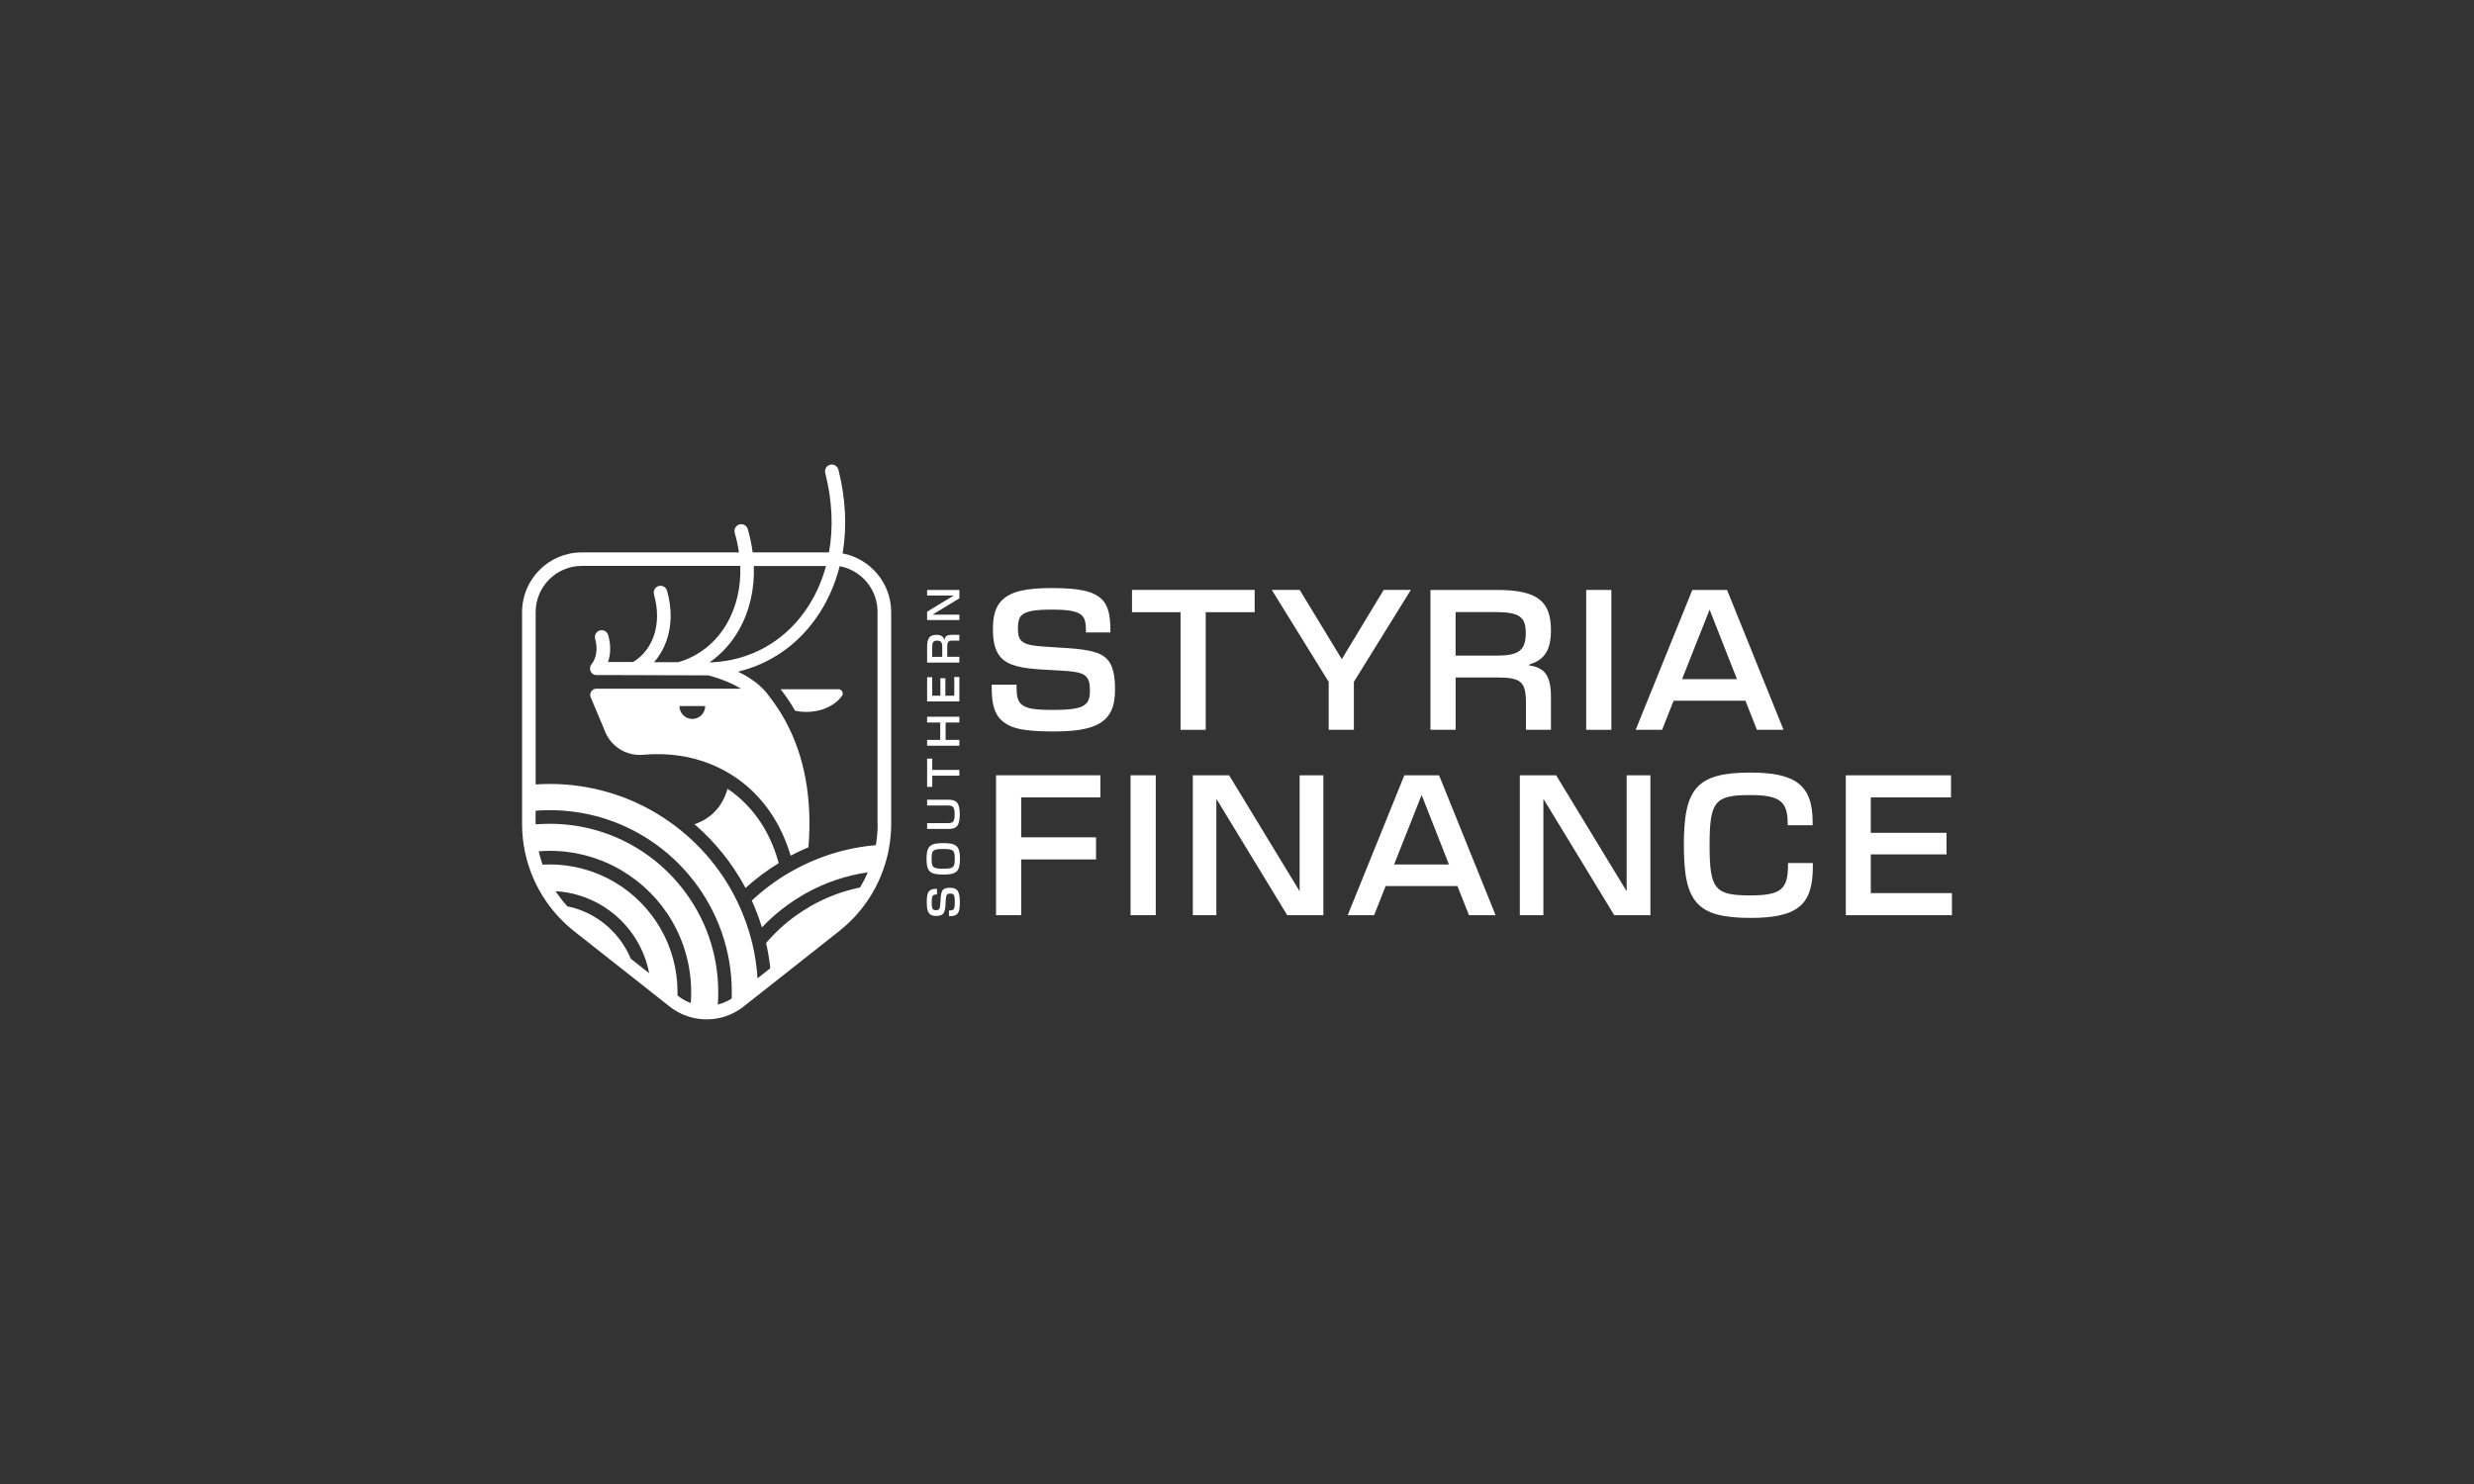 <svg xmlns="http://www.w3.org/2000/svg" id="Ebene_1" data-name="Ebene 1" viewBox="0 0 500 300"><rect x="0" y="0" width="500" height="300" fill="#333333" stroke="none"/><defs><style>      .cls-1 {        fill: #fff;      }    </style></defs><g><path class="cls-1" d="M149.95,161.76c-.91-.85-1.88-1.61-2.91-2.3-.56,1.92-1.44,3.48-2.67,4.71-1.07,1.08-2.41,1.9-4.01,2.45,4.2,3.62,7.69,7.98,10.31,12.88,2.08-1.87,4.32-3.55,6.71-5.01-1.4-5.16-3.9-9.44-7.44-12.73Z"></path><path class="cls-1" d="M169.47,139.34h-11.7c1.08,1.38,2.06,2.84,2.93,4.35.72.15,1.47.23,2.24.23,2.24,0,4.33-.66,5.88-1.86.54-.41.99-.87,1.34-1.37.4-.57,0-1.36-.7-1.36Z"></path><path class="cls-1" d="M170.29,111.89c.91-5.34.64-11.11-.85-16.95-.19-.75-.97-1.19-1.71-.98h0c-.71.2-1.13.94-.95,1.65,1.42,5.55,1.66,11.03.76,16.06h-15.43c-.2-1.56-.53-3.13-.98-4.71-.21-.73-.97-1.15-1.7-.94-.73.21-1.15.97-.94,1.7.38,1.33.66,2.65.85,3.95h-31.75c-6.67,0-12.08,5.41-12.08,12.08v42.81c0,1.97.21,3.95.63,5.87.77,3.53,2.2,6.83,4.25,9.8,1.57,2.27,3.46,4.29,5.62,6l7.77,6.13,5.83,4.6,5.71,4.51c1.47,1.16,3.22,1.98,5.06,2.35.09.02.17.03.25.05.45.08.91.14,1.35.17.28.02.55.03.83.03.64,0,1.27-.05,1.9-.15,2.03-.32,3.97-1.17,5.58-2.45l11.22-8.85,8.09-6.39c.26-.2.51-.41.74-.61,4.3-3.64,7.35-8.45,8.82-13.9.63-2.33.95-4.74.95-7.17v-42.81c0-5.89-4.24-10.81-9.83-11.87ZM152.35,114.42h14.59c-.91,3.37-2.36,6.49-4.33,9.24-4.47,6.24-11.14,9.87-18.79,10.24h-.29s-.07-.02-.1-.02c2.4-1.67,4.44-3.91,5.95-6.6,2.13-3.79,3.13-8.2,2.97-12.86ZM127.47,193.79c-2.02-4.84-6.14-8.65-11.28-10.19-.51-.15-1.02-.28-1.54-.38-.72-.8-1.39-1.64-2-2.53-.12-.18-.24-.35-.36-.53,1.59.09,3.16.36,4.68.82,3.67,1.1,6.96,3.21,9.5,6.1,2.42,2.75,4.04,6.08,4.73,9.66l-3.74-2.95ZM139.6,202.77c-.92-.34-1.78-.82-2.57-1.44l-.1-.08c0-.22,0-.45,0-.67,0-4.58-1.21-9.08-3.51-13-2.23-3.82-5.42-7.02-9.22-9.26-3.95-2.33-8.49-3.57-13.1-3.57-.48,0-.97.02-1.45.04-.31-.88-.56-1.78-.77-2.7.74-.06,1.48-.09,2.23-.09,5.11,0,10.12,1.37,14.5,3.95,4.21,2.48,7.74,6.02,10.2,10.24,2.54,4.35,3.88,9.32,3.88,14.39,0,.73-.03,1.46-.08,2.19ZM147.88,201.86c-.86.56-1.81.97-2.81,1.21.06-.82.09-1.65.09-2.48,0-3.91-.66-7.74-1.95-11.39-2.45-6.91-7.18-12.95-13.31-17.02-5.58-3.7-12.08-5.65-18.8-5.65-.93,0-1.85.04-2.78.11l-.07-.07v-2.68c.95-.07,1.9-.11,2.85-.11,7.26,0,14.29,2.11,20.31,6.11,6.63,4.39,11.73,10.92,14.38,18.39,1.4,3.94,2.11,8.08,2.11,12.3,0,.42-.01.85-.02,1.27ZM177.38,166.57c0,1.44-.13,2.87-.37,4.28-4.05.35-8.01,1.28-11.78,2.78-1.91.75-3.78,1.66-5.56,2.69,0,0,0,0,0,0,0,0,0,0-.01,0-2.78,1.61-5.37,3.54-7.72,5.74.8,1.76,1.48,3.57,2.05,5.42,1.6-1.69,3.35-3.23,5.24-4.58,1.03-.74,2.12-1.45,3.24-2.09h.03s0-.02,0-.02l.29-.17c3.92-2.19,8.15-3.63,12.59-4.27-.45,1.06-.97,2.08-1.56,3.06-3.5.72-6.85,1.98-9.99,3.77l-.13.08c-.99.57-1.95,1.2-2.87,1.85-2.21,1.59-4.23,3.45-6,5.52.38,1.68.66,3.39.85,5.11l-2.58,2.03c-.16-2.42-.52-4.83-1.09-7.18-.69-2.84-1.69-5.62-2.96-8.26-3.36-6.98-8.59-12.91-15.12-17.13-6.8-4.4-14.69-6.72-22.82-6.72-.95,0-1.9.03-2.85.1v-34.83c0-5.16,4.18-9.35,9.35-9.35h32c.16,4.19-.72,8.14-2.62,11.51-2.23,3.95-5.74,6.77-9.91,7.95h-4.88c1.07-1.23,1.92-2.67,2.49-4.28,1.1-3.1,1.14-6.61.12-10.17-.22-.75-1.02-1.17-1.77-.92-.7.24-1.06,1.01-.86,1.72.85,2.98.82,5.9-.08,8.44-.8,2.24-2.26,4.07-4.15,5.17h-5.06c.56-1.65.58-3.52.03-5.43-.22-.75-1.03-1.18-1.78-.91-.69.24-1.05,1.01-.85,1.71.55,1.94.26,3.85-.76,5.12-.01.02-.03.04-.04.05-.01.01-.02.03-.03.04-.02.02-.03.05-.04.07,0,.01-.02.03-.02.04-.01.03-.03.05-.04.08,0,.01-.01.03-.02.04-.01.03-.02.06-.03.09,0,.01,0,.03-.01.04,0,.03-.02.06-.02.09,0,.01,0,.02,0,.04,0,.03-.01.07-.02.1,0,0,0,.02,0,.03,0,.04,0,.08,0,.12,0,0,0,0,0,.01,0,0,0,0,0,0,0,.04,0,.09,0,.13,0,0,0,0,0,0,.03.33.19.65.46.89.01.01.03.02.04.03,0,0,0,0,0,0,.03.02.05.04.08.06,0,0,0,0,0,0,.04.02.07.05.11.07,0,0,0,0,0,0,.04.02.07.04.11.05,0,0,.02,0,.03.01.03.01.06.02.09.03.01,0,.03,0,.04.01.03,0,.06.02.08.02.01,0,.03,0,.04,0,.03,0,.06.01.09.01.01,0,.02,0,.04,0,.04,0,.08,0,.12,0,0,0,0,0,0,0h0s0,0,0,0c0,0,0,0,0,0l7.68.02s.02,0,.02,0c0,0,0,0,.01,0l8.9.03s.02,0,.02,0c0,0,.02,0,.03,0l5.88.02c1.34.34,4.13,1.17,6.61,2.69h-29.21c-.85,0-1.45.84-1.18,1.65l2.77,6.59c1.15,3.33,4.38,5.44,7.86,5.12,2.53-.23,5.05-.16,7.47.21,5.45.84,10.41,3.21,14.32,6.85,3.7,3.45,6.46,8.03,8.02,13.34,1.18-.62,2.38-1.19,3.6-1.7.79-9.73-.74-18.26-4.56-25.36-.02,0-.03,0-.05-.01l.02-.05c-.08-.14-.15-.28-.23-.42-.9-1.61-1.93-3.16-3.07-4.62-.38-.56-.82-1.08-1.29-1.56-.01-.01-.02-.03-.04-.04h0c-1.46-1.48-3.27-2.6-5.01-3.44,6.29-1.51,11.73-5.17,15.64-10.63,2.28-3.18,3.92-6.79,4.9-10.69,4.35.8,7.65,4.62,7.65,9.19v42.81ZM142.52,142.74c0,1.44-1.17,2.6-2.6,2.6s-2.6-1.17-2.6-2.6h5.21Z"></path></g><g><path class="cls-1" d="M193.42,184.78c-.3.3-.75.43-1.47.43h-.16v-1.16h.14c.39,0,.6-.06.75-.2.23-.23.29-.64.29-1.5s-.07-1.32-.29-1.53c-.13-.13-.33-.18-.6-.18-.33,0-.53.05-.65.17-.24.23-.26.63-.33,1.92-.06,1.16-.21,1.72-.56,2.05-.28.25-.67.38-1.33.38-.59,0-1.04-.11-1.34-.42-.42-.43-.57-1.14-.57-2.31,0-1.25.13-1.96.54-2.35.3-.29.75-.39,1.42-.39h.11v1.14h-.1c-.34,0-.56.05-.69.18-.21.22-.28.62-.28,1.41s.07,1.2.27,1.41c.12.12.31.17.59.17.29,0,.48-.03.59-.16.22-.21.25-.59.32-1.7.07-1.2.15-1.93.54-2.3.28-.27.75-.37,1.42-.37s1.06.15,1.35.43c.44.44.6,1.17.6,2.44,0,1.42-.14,2.04-.55,2.45Z"></path><path class="cls-1" d="M190.63,176.8c-2.64,0-3.38-.57-3.38-3.18s.75-3.18,3.38-3.18,3.38.57,3.38,3.18-.75,3.18-3.38,3.18ZM192.96,173.62c0-1.76-.28-1.99-2.34-1.99s-2.34.23-2.34,1.99.27,1.99,2.34,1.99,2.34-.23,2.34-1.99Z"></path><path class="cls-1" d="M191.74,167.57h-4.37v-1.17h4.17c1.04,0,1.39-.23,1.39-1.78s-.35-1.78-1.39-1.78h-4.17v-1.17h4.37c1.53,0,2.23.61,2.23,2.96s-.7,2.95-2.23,2.95Z"></path><path class="cls-1" d="M188.41,156.81v2.26h-1.04v-5.71h1.04v2.28h5.48v1.17h-5.48Z"></path><path class="cls-1" d="M187.37,150.75v-1.18h2.65v-3.51h-2.65v-1.17h6.52v1.17h-2.78v3.51h2.78v1.18h-6.52Z"></path><path class="cls-1" d="M187.37,141.8v-4.9h1.03v3.74h1.65v-3.53h1.01v3.53h1.8v-3.78h1.03v4.94h-6.52Z"></path><path class="cls-1" d="M187.37,133.95v-3.1c0-1.88.52-2.51,1.88-2.51.92,0,1.38.29,1.6,1.01h.04c.1-.75.52-1.01,1.47-1.01h1.52v1.16h-1.25c-1.01,0-1.19.23-1.19,1.35v1.93h2.44v1.17h-6.52ZM190.43,130.85c0-1.03-.25-1.34-1.06-1.34-.76,0-.97.31-.97,1.45v1.82h2.03v-1.93Z"></path><path class="cls-1" d="M187.37,125.35v-1.69l5.39-3.28h0s-5.39,0-5.39,0v-1.11h6.52v1.68l-5.39,3.28v.02h5.39v1.1h-6.52Z"></path></g><g><path class="cls-1" d="M202.28,145.5c-1.31-1.31-1.85-3.27-1.85-6.4v-.69h5.02v.62c0,1.71.25,2.62.87,3.24,1.02,1.02,2.8,1.24,6.51,1.24s5.71-.29,6.65-1.24c.58-.55.8-1.45.8-2.62,0-1.45-.22-2.29-.73-2.84-.98-1.05-2.73-1.13-8.33-1.42-5.02-.25-7.45-.91-8.91-2.44-1.09-1.2-1.64-2.91-1.64-5.78,0-2.54.47-4.51,1.82-5.82,1.85-1.82,4.94-2.47,10.03-2.47,5.42,0,8.51.58,10.22,2.33,1.27,1.31,1.67,3.27,1.67,6.18v.47h-4.94v-.44c0-1.49-.22-2.44-.8-2.98-.94-.91-2.69-1.2-6.11-1.2s-5.2.29-6.11,1.16c-.51.51-.73,1.35-.73,2.54,0,1.27.15,2.07.69,2.58.91.95,2.58,1.09,7.38,1.38,5.2.29,8.36.65,9.96,2.36,1.16,1.2,1.6,3.24,1.6,6.14s-.65,4.62-1.85,5.85c-1.89,1.89-5.09,2.62-10.58,2.62-6.18,0-8.87-.62-10.65-2.4Z"></path><path class="cls-1" d="M238.6,123.76h-9.82v-4.51h24.79v4.51h-9.89v23.78h-5.09v-23.78Z"></path><path class="cls-1" d="M268.52,137.83l-11.49-18.58h5.64l8.51,14,8.47-14h5.49l-11.52,18.58v9.71h-5.09v-9.71Z"></path><path class="cls-1" d="M289.09,119.26h13.45c8.14,0,10.91,2.25,10.91,8.14,0,4-1.27,6-4.4,6.94v.18c3.27.44,4.4,2.25,4.4,6.4v6.62h-5.05v-5.42c0-4.36-1.02-5.16-5.85-5.16h-8.36v10.58h-5.09v-28.28ZM302.54,132.53c4.47,0,5.82-1.09,5.82-4.58,0-3.31-1.35-4.22-6.29-4.22h-7.89v8.8h8.36Z"></path><path class="cls-1" d="M320.57,119.26h5.09v28.28h-5.09v-28.28Z"></path><path class="cls-1" d="M342.02,119.26h7.02l11.42,28.28h-5.38l-2.33-5.89h-14.51l-2.33,5.89h-5.34l11.45-28.28ZM351.04,137.29l-5.49-13.96h-.07l-5.53,13.96h11.09Z"></path><path class="cls-1" d="M201.3,156.73h21.09v4.47h-16v8.07h15.12v4.47h-15.12v11.27h-5.09v-28.28Z"></path><path class="cls-1" d="M228.49,156.73h5.09v28.28h-5.09v-28.28Z"></path><path class="cls-1" d="M241.07,156.73h7.34l14.21,23.38h.04v-23.38h4.8v28.28h-7.31l-14.25-23.41h-.07v23.41h-4.76v-28.28Z"></path><path class="cls-1" d="M283.82,156.73h7.02l11.42,28.28h-5.38l-2.33-5.89h-14.51l-2.33,5.89h-5.34l11.45-28.28ZM292.84,174.76l-5.49-13.96h-.07l-5.53,13.96h11.09Z"></path><path class="cls-1" d="M307.16,156.73h7.34l14.21,23.38h.04v-23.38h4.8v28.28h-7.31l-14.25-23.41h-.07v23.41h-4.76v-28.28Z"></path><path class="cls-1" d="M340.31,170.87c0-11.45,2.51-14.69,13.49-14.69,9.05,0,12.54,2.51,12.54,10v.65h-5.05v-.36c0-4.29-1.38-5.74-7.49-5.74-7.2,0-8.29,1.16-8.29,10.14s1.09,10.14,8.29,10.14c6.25,0,7.56-1.34,7.56-6.18v-.36h5.02v.69c0,7.6-2.84,10.4-12.58,10.4-10.98,0-13.49-3.24-13.49-14.69Z"></path><path class="cls-1" d="M373.03,156.73h21.27v4.47h-16.21v7.16h15.31v4.36h-15.31v7.82h16.4v4.47h-21.45v-28.28Z"></path></g></svg>